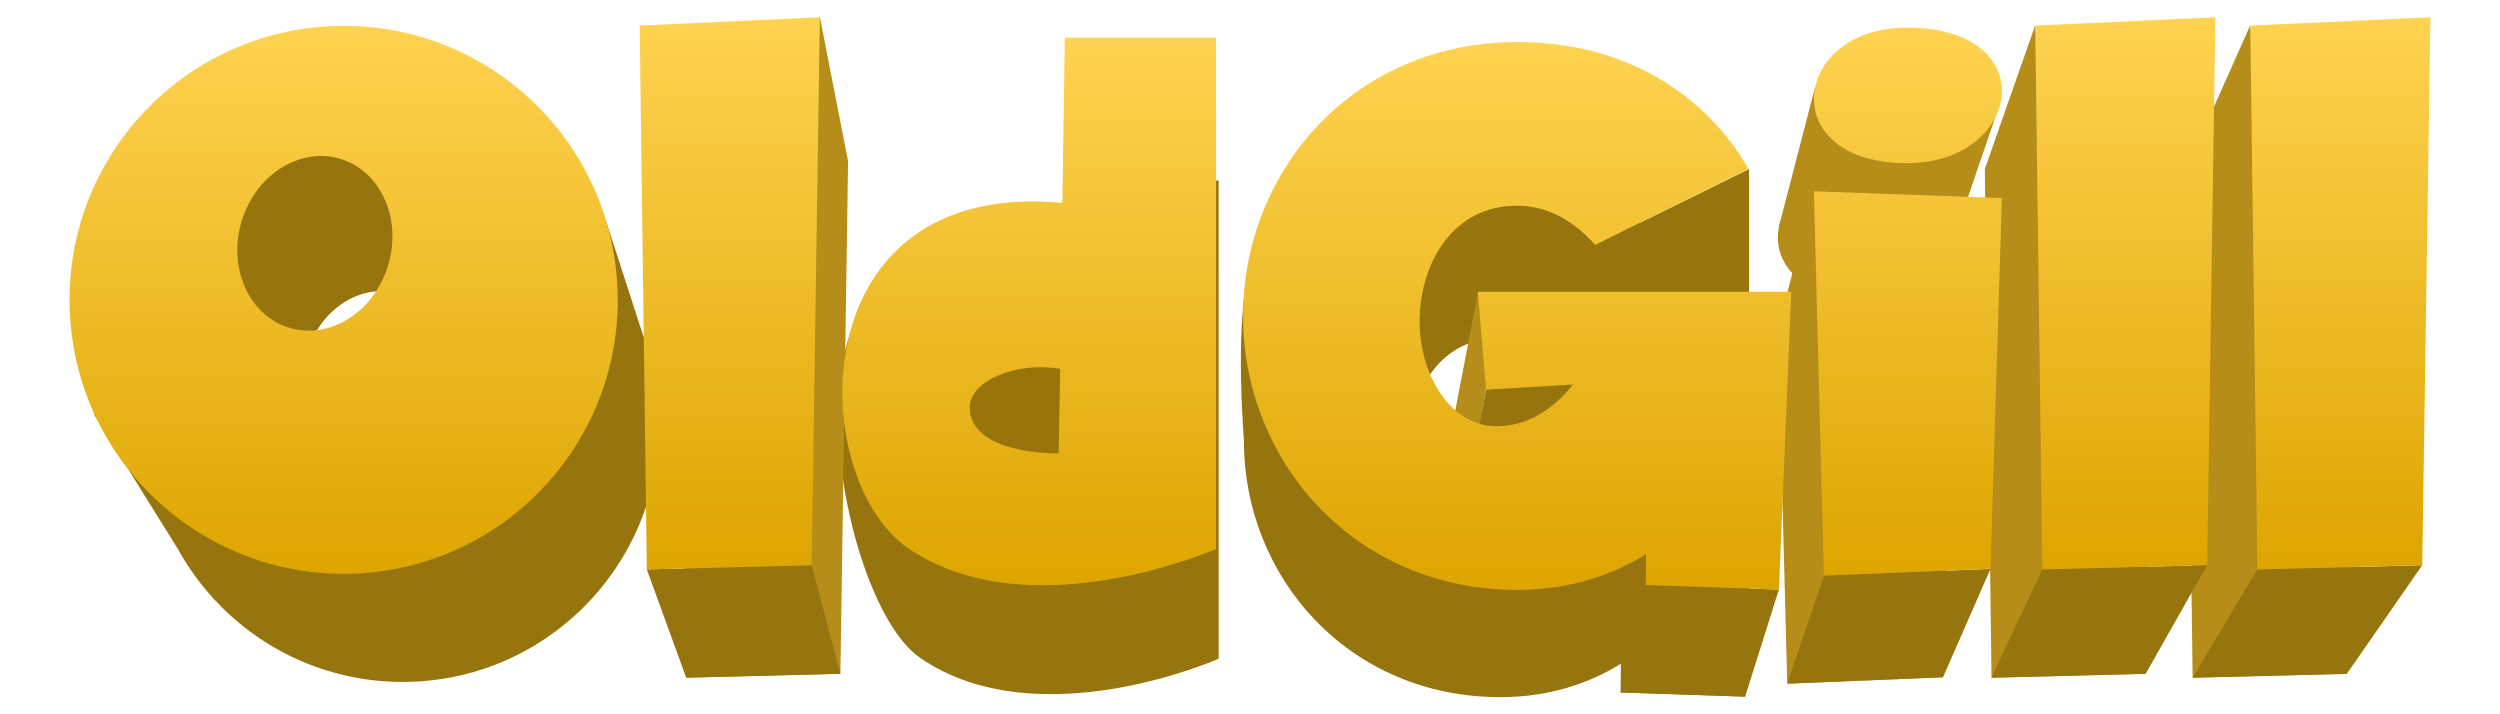 <?xml version="1.0" encoding="utf-8"?>
<svg xmlns="http://www.w3.org/2000/svg" height="160" id="oldgill" viewBox="0 0 560 160" width="560">
  <defs>
    <style>
      .cls-1 {
        fill: #98740a;
      }

      .cls-2, .cls-3 {
        fill: #96740e;
      }

      .cls-4 {
        fill: url(#linear-gradient-7);
      }

      .cls-5 {
        fill: url(#linear-gradient-5);
      }

      .cls-6 {
        fill: url(#linear-gradient-6);
      }

      .cls-7 {
        fill: url(#linear-gradient-4);
      }

      .cls-8 {
        fill: url(#linear-gradient-3);
      }

      .cls-9 {
        fill: url(#linear-gradient-2);
      }

      .cls-10 {
        fill: url(#linear-gradient);
      }

      .cls-11 {
        fill: #b58d18;
      }

      .cls-3 {
        fill-rule: evenodd;
      }
    </style>
    <linearGradient gradientTransform="translate(0 162) scale(1 -1)" gradientUnits="userSpaceOnUse" id="linear-gradient" x1="76.98" x2="76.98" y1="156.21" y2="33.46">
      <stop offset="0" stop-color="#ffd351"/>
      <stop offset="1" stop-color="#dda500"/>
    </linearGradient>
    <linearGradient href="#linear-gradient" id="linear-gradient-2" x1="163.48" x2="163.48" y1="158.15" y2="34.45"/>
    <linearGradient href="#linear-gradient" id="linear-gradient-3" x1="230.54" x2="230.54" y1="153.53" y2="30.89"/>
    <linearGradient href="#linear-gradient" id="linear-gradient-4" x1="339.85" x2="339.85" y1="152.57" y2="29.85"/>
    <linearGradient href="#linear-gradient" id="linear-gradient-5" x1="427.37" x2="427.37" y1="155.81" y2="33.07"/>
    <linearGradient href="#linear-gradient" id="linear-gradient-6" x1="476.07" x2="476.07" y1="158.15" y2="34.45"/>
    <linearGradient href="#linear-gradient" id="linear-gradient-7" x1="524.24" x2="524.24" y1="158.15" y2="34.45"/>
  </defs>
  <path class="cls-2" d="M272.97,40.46v107.09s-40.43,17.99-66.86-.19c-22.17-15.25-36.71-124.37,32.36-72.29l2.8-34.61h31.7ZM240.31,109.8c-9.48-1.55-18.9,2.62-18.95,8.01-.07,7.1,9.48,9.71,18.64,9.71l.31-17.72Z"/>
  <rect class="cls-1" height="26.79" width="26.79" x="213.79" y="77.32"/>
  <path class="cls-2" d="M327.87,93.64h65.63l-2.58,62.41-27.91-.93.06-6.44c-6.94,4.28-15.85,7.48-27,7.48-33.91,0-57.43-26.76-57.43-57.4-5.54-78.82,23.4-57.4,57.43-57.4,26.7,0,41.91,14.88,48.47,26.58l-32.1,15.91c-3.92-4.4-9.33-8.2-16.35-8.2-13.27,0-19.96,11.55-20.39,23.11-.44,11.55,6.01,23.11,16.14,23.11,7.8,0,13.24-5.27,15.98-8.73l-18.23,1.08-1.69-20.55h-.03Z"/>
  <path class="cls-2" d="M391.78,37.87l-34.55,17.02,2.55,25,32-10.2v-31.82Z"/>
  <path class="cls-11" d="M183.65,3.85l6.32,32.27-1.72,114.8-34.53.89-1.5-113.95,11.44-22.53,19.99-11.48Z"/>
  <path class="cls-11" d="M417.71,38.31c28.85,0,24.18,28.39,0,28.39-27.68,0-24.17-28.39,0-28.39Z"/>
  <path class="cls-11" d="M406.51,19.79l-8.04,30.98,38.34,5.12,10.1-29.53-40.4-6.57Z"/>
  <path class="cls-11" d="M455.87,5.72l-11.27,32.15,1.5,113.95,34.53-.89,1.72-114.8-22.96,1.06-3.52-31.47Z"/>
  <path class="cls-11" d="M489.71,37.86l14.33-32.15,3.99,31.3,19.37-.9-1.72,114.8-34.53.89-1.5-113.95h.05Z"/>
  <path class="cls-11" d="M398.55,72.63l7.64-29.75,4.87,30.2,26.55.95h.01l-2.38,77.67-34.9,1.44-2.07-79.32h-.02s.01-.06.01-.06l-.03-1.13h.32Z"/>
  <path class="cls-2" d="M525.69,150.94l16.88-24.33-36.92.95-14.5,24.26,34.53-.87Z"/>
  <path class="cls-2" d="M494.4,126.6l-13.77,24.33-34.53.87,11.39-24.26,36.92-.95Z"/>
  <path class="cls-2" d="M445.87,127.42l-10.63,24.28-34.9,1.44,8.22-24.19,37.32-1.52Z"/>
  <path class="cls-2" d="M368.64,131.06l-5.64,24.05,27.91.93,7.56-23.98-29.84-1.01Z"/>
  <path class="cls-2" d="M181.8,126.6l6.44,24.33-34.53.87-8.83-24.26,36.92-.95Z"/>
  <path class="cls-3" d="M88.18,37.98c2.03-1.16,3.25-1.86,3.25-1.86l-21.06-10.61-18.1,6.2-4.99,25.49c-9.03,10.14-14.51,23.5-14.51,38.15,0,31.71,25.71,57.4,57.43,57.4s57.43-25.7,57.43-57.4-25.71-57.4-57.43-57.4c-.67,0-1.35.01-2.02.03ZM68.98,78.41c3.17-9.7,12.54-15.29,20.94-12.48,8.4,2.81,12.63,12.95,9.46,22.66-3.17,9.7-12.54,15.29-20.94,12.48-8.4-2.81-12.63-12.97-9.46-22.66Z"/>
  <path class="cls-2" d="M21,92.72l18.69,29.99,7.06-15.28-22.21-16.44-3.54,1.73Z"/>
  <path class="cls-2" d="M135.85,49.83l9,27.75-10.97-.43-2.67-19.11,4.63-8.22Z"/>
  <path class="cls-11" d="M331.08,65.35l-5.44,28.43,3.2,18.67,5.15-32.56-.79-13.48-2.13-1.05Z"/>
  <path class="cls-2" d="M355.17,83.5l-21.31-1.72-5.09,28.2,30.36-15.78-3.96-10.7Z"/>
  <g>
    <path class="cls-10" d="M138.38,67.17c0,33.9-27.48,61.37-61.4,61.37S15.58,101.07,15.58,67.17,43.06,5.79,76.97,5.79s61.39,27.47,61.39,61.37h.01ZM76.67,35.72c-8.97-3.01-19,2.98-22.39,13.34-3.39,10.38,1.14,21.21,10.11,24.23,8.97,3.02,19-2.98,22.39-13.34,3.39-10.38-1.14-21.23-10.11-24.23Z"/>
    <path class="cls-9" d="M183.65,3.85l-1.84,122.75-36.92.95-1.6-121.82,40.37-1.86h-.01Z"/>
    <path class="cls-8" d="M272.4,8.48v114.49s-41.91,18.44-69.02-.21c-22.91-15.76-24.32-82.89,34.59-77.3l.55-37h33.88ZM237.48,82.61c-10.13-1.66-20.2,2.8-20.26,8.56-.09,7.59,10.13,10.39,19.93,10.39l.33-18.95Z"/>
    <path class="cls-7" d="M331.08,65.35h70.16l-2.75,66.71-29.85-1.01.07-6.9c-7.42,4.57-16.94,7.99-28.86,7.99-36.25,0-61.4-28.61-61.4-61.37s25-61.35,61.38-61.35c28.55,0,44.81,15.91,51.81,28.43l-34.32,17.01c-4.19-4.71-9.98-8.78-17.49-8.78-14.18,0-21.34,12.36-21.81,24.7-.47,12.34,6.43,24.7,17.25,24.7,8.34,0,14.14-5.62,17.07-9.34l-19.49,1.15-1.81-21.97h.03Z"/>
    <path class="cls-5" d="M427.13,6.19c30.83,0,25.85,30.36,0,30.36-29.59,0-25.84-30.36,0-30.36ZM448.42,44.36l-2.55,83.04-37.32,1.52-2.24-86.07,42.1,1.51Z"/>
    <path class="cls-6" d="M496.24,3.85l-1.83,122.75-36.92.95-1.6-121.82,40.37-1.86h-.01Z"/>
    <path class="cls-4" d="M544.41,3.85l-1.83,122.75-36.92.95-1.6-121.82,40.37-1.86h-.02Z"/>
  </g>
</svg>